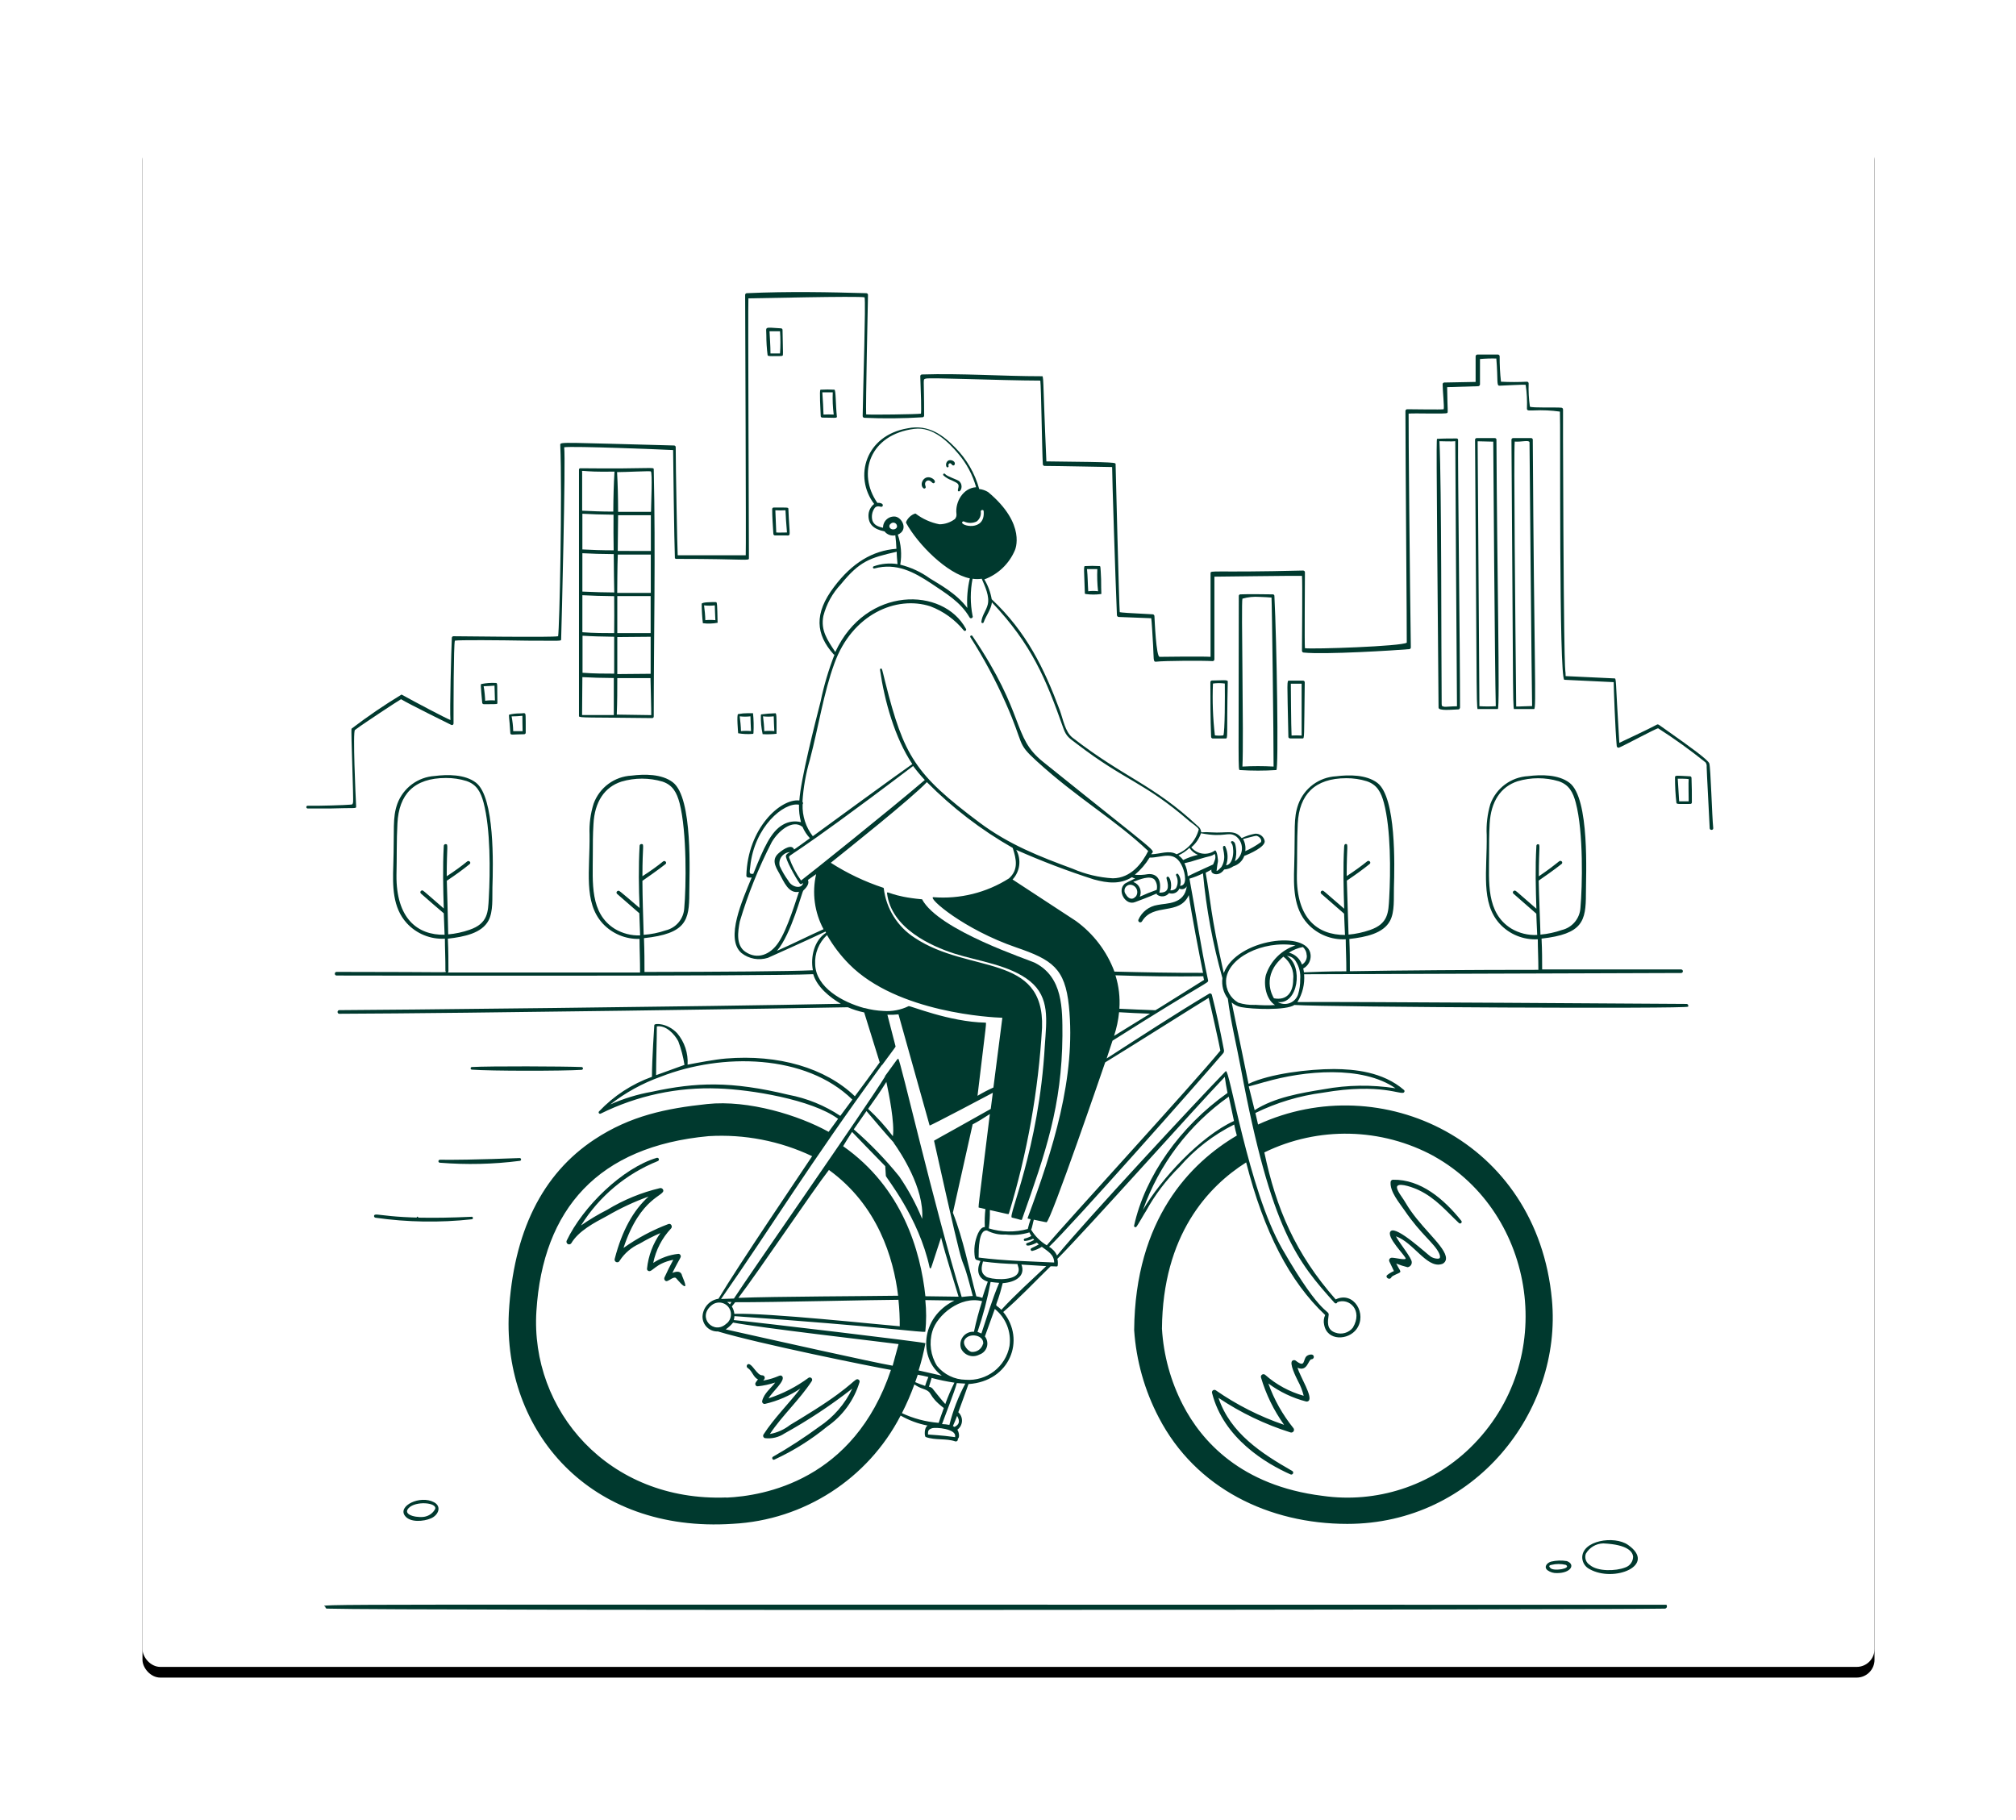 
<svg width="566px" height="511px" viewBox="0 0 566 511" version="1.1" xmlns="http://www.w3.org/2000/svg" xmlns:xlink="http://www.w3.org/1999/xlink">
    <defs>
        <rect id="path-1" x="0" y="0" width="486.277" height="431" rx="5"></rect>
        <filter x="-12.6%" y="-13.6%" width="125.3%" height="128.5%" filterUnits="objectBoundingBox" id="filter-3">
            <feMorphology radius="5" operator="dilate" in="SourceAlpha" result="shadowSpreadOuter1"></feMorphology>
            <feOffset dx="0" dy="3" in="shadowSpreadOuter1" result="shadowOffsetOuter1"></feOffset>
            <feGaussianBlur stdDeviation="15" in="shadowOffsetOuter1" result="shadowBlurOuter1"></feGaussianBlur>
            <feColorMatrix values="0 0 0 0 0.094   0 0 0 0 0.173   0 0 0 0 0.165  0 0 0 0.103 0" type="matrix" in="shadowBlurOuter1"></feColorMatrix>
        </filter>
    </defs>
    <g id="Page-1" stroke="none" stroke-width="1" fill="none" fill-rule="evenodd">
        <g id="Concept-VF" transform="translate(-764, -1452)">
            <g id="Questions" transform="translate(-22, 368)">
                <g id="2" transform="translate(171, 1035)">
                    <g id="Video" transform="translate(655, 86)">
                        <g id="Bg">
                            <mask id="mask-2" fill="white">
                                <use xlink:href="#path-1"></use>
                            </mask>
                            <g id="Mask">
                                <use fill="black" fill-opacity="1" filter="url(#filter-3)" xlink:href="#path-1"></use>
                                <use fill="#FFFFFF" fill-rule="evenodd" xlink:href="#path-1"></use>
                            </g>
                            <g id="streamline-icon-a-trendy-urban-going-to-work-on-bicycle-2@200x200" mask="url(#mask-2)" fill="#00392E" fill-rule="nonzero">
                                <g transform="translate(46, 45)">
                                    <path d="M198.095,259.849 C200.483,260.389 200.795,260.701 200.919,260.389 C207.585,241.508 212.112,228.574 212.279,208.798 C212.279,201.125 212.424,192.412 204.636,188.357 C202.871,187.442 177.516,179.228 172.864,170.474 C172.811,170.45 172.751,170.45 172.698,170.474 C164.246,169.704 162.938,167.895 163.042,168.81 C164.246,178.667 175.501,183.657 181.98,185.737 C188.459,187.816 197.555,188.918 203.183,193.493 C208.811,198.068 207.814,204.473 207.336,211.605 C205.675,240.676 196.849,259.599 198.095,259.849 Z M105.498,276.172 C105.228,274.821 104.044,274.862 102.778,275.382 C105,270.87 105.415,270.974 105,270.329 C104.876,270.119 104.638,270.004 104.397,270.038 C101.896,270.314 99.497,271.184 97.399,272.575 C98.132,268.947 99.866,265.597 102.404,262.905 C102.902,262.386 102.404,261.387 101.656,261.658 C97.184,263.346 92.948,265.604 89.051,268.374 C93.848,253.818 100.909,253.818 100.182,252.051 C100.041,251.705 99.677,251.505 99.31,251.572 C94.087,252.807 89.091,254.856 84.503,257.644 C81.946,258.94 79.483,260.413 77.131,262.053 C82.22,253.892 89.769,247.564 98.687,243.982 C98.921,243.894 99.048,243.64 98.977,243.399 C98.906,243.159 98.661,243.014 98.417,243.067 C88.843,245.875 77.65,256.75 73.082,266.357 C72.95,266.703 73.091,267.094 73.413,267.276 C73.735,267.458 74.141,267.377 74.369,267.085 C76.446,263.592 80.745,261.346 84.503,259.35 C88.195,257.2 92.073,255.391 96.091,253.943 C91.751,257.852 88.636,263.55 86.601,271.369 C86.446,271.754 86.632,272.191 87.016,272.346 C87.4,272.501 87.837,272.315 87.992,271.93 C89.348,269.85 91.273,268.205 93.537,267.189 C95.433,266.073 97.396,265.073 99.413,264.195 C97.319,267.14 96.024,270.579 95.655,274.176 C95.619,274.434 95.753,274.686 95.987,274.8 C97.108,275.403 97.835,272.72 103.027,271.702 C102.092,273.407 101.282,275.049 100.556,276.651 C100.427,276.948 100.493,277.295 100.722,277.524 C101.158,277.919 101.594,277.524 102.03,277.316 C103.504,276.36 103.712,276.734 103.961,277.025 C104.543,277.69 105.893,279.292 106.308,279.104 C106.723,278.917 105.602,276.505 105.498,276.172 L105.498,276.172 Z M123.959,302.103 C125.205,302.914 125.496,304.703 126.804,305.285 C126.264,306.013 125.849,306.387 126.14,306.886 C126.246,307.117 126.49,307.251 126.742,307.219 C128.409,307.04 130.051,306.685 131.643,306.158 C130.418,307.822 128.549,309.09 127.988,311.315 C127.93,311.549 127.998,311.796 128.168,311.966 C128.338,312.137 128.585,312.205 128.819,312.147 C132.356,311.332 135.714,309.873 138.724,307.843 C135.381,312.189 131.311,316.16 128.341,320.777 C128.238,320.964 128.228,321.188 128.313,321.384 C128.398,321.579 128.57,321.724 128.777,321.775 C130.695,322.006 132.633,321.542 134.239,320.465 C140.908,316.773 147.275,312.559 153.281,307.863 C151.216,312.187 148.023,315.872 144.04,318.531 C139.863,321.596 135.516,324.421 131.02,326.994 C130.563,327.244 130.895,328.034 131.394,327.805 C136.711,325.36 141.694,322.244 146.221,318.531 C150.575,315.522 153.781,311.124 155.316,306.054 C155.404,305.784 155.291,305.49 155.046,305.347 C154.008,304.682 153.967,306.72 142.587,313.915 C140.759,315.079 136.357,317.782 135.817,318.073 C134.165,319.374 132.217,320.245 130.148,320.61 C133.616,315.391 138.454,311.045 141.922,305.742 C142.083,305.48 142.042,305.142 141.825,304.924 C141.608,304.707 141.27,304.667 141.008,304.827 C137.598,307.346 133.804,309.298 129.774,310.608 C130.75,308.799 134.716,305.555 133.574,304.37 C132.91,303.746 132.577,304.807 128.279,305.618 L128.611,305.181 C128.74,304.967 128.742,304.699 128.616,304.483 C128.491,304.267 128.258,304.136 128.009,304.141 C127.24,304.141 126.597,303.351 125.932,302.54 C125.268,301.729 124.271,300.356 123.71,301.292 C123.557,301.585 123.668,301.947 123.959,302.103 L123.959,302.103 Z M304.606,276.651 C304.876,276.048 306.973,275.507 307.118,275.133 C307.264,274.758 306.931,274.571 305.997,272.762 C307.031,273.176 308.093,273.516 309.174,273.781 C309.862,273.696 310.374,273.103 310.358,272.409 C310.462,271.286 306.869,267.002 305.914,265.11 C310.752,266.794 314.47,273.906 318.519,272.97 C319.15,272.882 319.678,272.449 319.89,271.847 C320.762,268.936 314.241,263.945 310.005,257.852 C309.091,256.584 308.406,255.211 307.471,253.922 C305.997,251.843 306.122,251.198 306.329,250.969 C307.077,250.034 311.043,251.51 312.31,252.134 C317.107,254.4 320.139,258.143 323.586,261.367 C323.764,261.55 324.057,261.555 324.24,261.377 C324.424,261.199 324.428,260.906 324.251,260.722 C319.391,254.65 312.871,249.077 305.083,249.223 C304.721,249.233 304.43,249.525 304.419,249.888 C304.19,252.591 306.89,255.711 308.364,257.873 C312.912,264.569 316.671,267.002 318.021,269.851 C318.332,270.537 318.394,271.036 318.145,271.265 C317.896,271.494 316.65,271.41 315.716,270.828 C314.781,270.246 306.142,262.136 304.481,263.633 C302.82,265.13 309.05,271.015 308.634,271.41 C308.219,271.806 305.582,271.078 304.73,271.119 C304.47,271.125 304.231,271.265 304.1,271.49 C303.969,271.715 303.964,271.992 304.086,272.221 L305.353,274.862 C304.709,275.112 303.463,275.86 303.277,276.214 C303.152,276.942 304.294,277.358 304.606,276.651 L304.606,276.651 Z M274.515,318.032 C267.691,315.708 261.226,312.439 255.306,308.321 C255.066,308.174 254.761,308.189 254.536,308.359 C254.311,308.529 254.213,308.819 254.289,309.09 C257.487,321.816 269.49,328.949 276.343,331.964 C276.594,332.06 276.877,331.957 277.007,331.722 C277.138,331.487 277.076,331.191 276.862,331.028 C268.161,326.059 259.418,320.382 256.095,310.463 C262.34,314.649 269.152,317.92 276.322,320.174 C276.655,320.268 277.009,320.129 277.189,319.833 C277.368,319.537 277.328,319.157 277.09,318.905 C274.08,315.166 271.715,310.949 270.092,306.428 C273.265,308.778 276.861,310.494 280.683,311.482 C280.931,311.541 281.193,311.479 281.389,311.315 C282.676,310.234 279.021,304.515 278.274,301.999 C281.077,303.268 281.285,299.691 282.199,299.629 C282.566,299.629 282.863,299.331 282.863,298.963 C282.863,298.596 282.566,298.298 282.199,298.298 C281.712,298.28 281.234,298.435 280.849,298.735 C279.748,299.691 280.579,302.228 277.755,300.003 C277.49,299.827 277.147,299.827 276.883,300.003 C275.823,300.606 277.859,304.64 278.398,305.721 C279.117,307.031 279.662,308.429 280.018,309.88 C276.014,308.764 272.314,306.752 269.199,303.996 C268.962,303.792 268.621,303.762 268.353,303.923 C268.085,304.083 267.949,304.397 268.015,304.703 C269.423,309.478 271.62,313.984 274.515,318.032 L274.515,318.032 Z M181.15,52.839 C182.998,53.712 183.372,53.816 182.998,55.209 C182.998,55.459 182.832,55.708 182.998,55.895 C183.642,56.332 184.618,54.44 183.351,53.151 C182.832,52.631 179.904,51.82 179.322,51.071 C179.094,50.78 178.637,51.071 178.845,51.445 C179.514,52.057 180.297,52.531 181.15,52.839 L181.15,52.839 Z M173.259,55.084 C173.4,55.192 173.595,55.192 173.736,55.084 C174.151,54.814 173.612,54.273 173.736,53.691 C173.781,53.384 173.976,53.119 174.255,52.984 C175.294,52.506 175.667,53.899 176.207,53.65 C176.747,53.4 176.498,52.61 175.418,52.152 C173.279,51.3 172.013,54.086 173.259,55.084 L173.259,55.084 Z M180.008,49.22 C180.114,49.222 180.213,49.17 180.272,49.081 C180.331,48.993 180.341,48.881 180.298,48.784 C180.24,48.632 180.253,48.462 180.333,48.321 C180.414,48.18 180.554,48.082 180.714,48.056 C181.025,48.056 181.15,48.43 181.461,48.638 C181.555,48.689 181.665,48.7 181.766,48.669 C181.868,48.638 181.953,48.566 182.001,48.472 C182.416,47.64 181.212,47.016 180.444,47.224 C179.343,47.578 179.468,49.22 180.008,49.22 L180.008,49.22 Z M49.803,115.701 L51.256,115.701 C53.644,115.701 53.644,115.701 53.644,115.347 C53.541,110.107 53.769,109.753 53.208,109.753 C51.852,109.673 50.49,109.771 49.159,110.044 C48.91,110.044 48.93,110.294 49.387,115.347 C49.426,115.548 49.599,115.695 49.803,115.701 Z M50.218,114.827 C50.218,114.162 50.01,111.708 49.782,110.668 C50.571,110.668 52.212,110.544 52.835,110.502 C52.835,110.772 52.938,114.224 52.959,114.661 C52.045,114.585 51.126,114.613 50.218,114.744 L50.218,114.827 Z M61.162,124.143 C61.403,124.143 61.598,123.948 61.598,123.707 C61.598,118.445 61.598,118.487 61.349,118.3 C61.1,118.113 61.037,118.3 59.895,118.3 C58.93,118.299 57.969,118.411 57.029,118.633 C56.697,118.633 57.029,119.423 57.279,123.852 C57.341,124.476 57.818,124.164 61.162,124.143 L61.162,124.143 Z M60.726,123.291 L58.088,123.291 C58.056,121.894 57.903,120.502 57.632,119.132 C58.645,119.133 59.657,119.078 60.663,118.965 C60.643,119.756 60.705,122.126 60.726,123.291 L60.726,123.291 Z M115.466,92.847 C115.499,92.789 115.499,92.718 115.466,92.66 C115.362,87.69 115.341,87.004 114.988,87.046 C113.638,87.046 111.105,87.046 111.001,87.524 C111.012,89.345 111.123,91.164 111.333,92.972 C112.709,93.147 114.103,93.105 115.466,92.847 L115.466,92.847 Z M114.677,87.961 C114.677,88.876 114.822,91.225 114.843,92.12 C113.904,92.026 112.958,92.026 112.019,92.12 C112.019,91.121 111.811,88.876 111.666,87.961 C112.665,88.085 113.677,88.085 114.677,87.961 L114.677,87.961 Z M127.614,118.757 C127.564,120.559 127.731,122.361 128.113,124.122 C129.415,124.197 130.72,124.162 132.017,124.018 L132.017,122.417 C132.017,119.444 132.017,118.134 131.664,118.258 C130.351,118.292 129.04,118.396 127.739,118.57 C127.739,118.57 127.635,118.612 127.614,118.757 Z M131.227,119.111 C131.227,120.047 131.352,122.334 131.394,123.27 C130.455,123.176 129.508,123.176 128.569,123.27 C128.569,122.272 128.362,120.026 128.216,119.111 C129.216,119.235 130.228,119.235 131.227,119.111 L131.227,119.111 Z M125.413,118.238 L124.022,118.238 C123.088,118.233 122.157,118.317 121.239,118.487 C120.761,118.487 121.239,123.831 121.239,123.873 C122.61,124.106 124.006,124.162 125.392,124.039 C125.478,124.006 125.535,123.924 125.538,123.831 C125.647,121.966 125.605,120.096 125.413,118.238 L125.413,118.238 Z M124.686,119.111 C124.686,120.047 124.811,122.272 124.852,123.27 C123.913,123.176 122.967,123.176 122.028,123.27 C122.028,122.272 121.82,120.026 121.675,119.111 C122.675,119.235 123.686,119.235 124.686,119.111 Z M97.108,119.61 C97.228,119.61 97.342,119.561 97.424,119.475 C97.507,119.388 97.55,119.272 97.544,119.153 C97.544,97.089 98.084,73.571 97.544,49.803 C97.544,48.992 97.295,49.699 76.944,49.47 C76.842,49.464 76.741,49.501 76.666,49.572 C76.592,49.643 76.55,49.741 76.55,49.844 L76.55,119.09 C76.612,119.589 79.395,119.381 97.108,119.61 L97.108,119.61 Z M86.434,96.736 L86.434,107.133 C83.963,107.133 80.765,107.133 77.546,106.884 L77.546,96.486 C80.142,96.653 82.987,96.736 86.434,96.778 L86.434,96.736 Z M86.289,72.51 C82.967,72.51 80.163,72.406 77.505,72.261 L77.505,62.238 C80.018,62.383 82.738,62.466 86.248,62.508 C86.206,65.918 86.248,69.329 86.289,72.552 L86.289,72.51 Z M96.672,96.778 L96.672,107.175 L87.307,107.258 L87.307,96.861 L96.672,96.778 Z M96.672,85.361 L96.672,95.759 L87.307,95.759 L87.307,85.361 L96.672,85.361 Z M86.414,95.759 C83.943,95.759 80.745,95.759 77.505,95.509 L77.505,85.112 C80.163,85.257 83.008,85.341 86.434,85.382 C86.476,89.125 86.455,92.868 86.434,95.759 L86.414,95.759 Z M77.505,84.093 L77.505,73.321 C80.101,73.467 82.904,73.55 86.31,73.571 C86.31,77.043 86.434,83.136 86.455,84.342 C83.963,84.322 80.765,84.259 77.526,84.093 L77.505,84.093 Z M87.431,73.696 L96.714,73.696 L96.714,84.467 L87.286,84.467 C87.307,83.136 87.307,76.96 87.452,73.592 L87.431,73.696 Z M87.431,72.677 C87.431,69.641 87.535,66.126 87.535,62.654 L96.735,62.654 L96.735,72.697 L87.431,72.677 Z M96.735,61.697 L87.535,61.697 C87.535,57.538 87.431,53.899 87.244,50.551 C89.57,50.551 96.257,50.198 96.714,50.343 C97.212,50.759 96.797,59.202 96.776,61.593 L96.735,61.697 Z M86.518,50.51 C86.31,53.899 86.206,57.538 86.185,61.635 C82.821,61.635 79.955,61.51 77.443,61.385 L77.443,50.655 C77.401,49.678 76.487,50.614 86.559,50.406 L86.518,50.51 Z M77.463,108.111 C80.059,108.256 82.904,108.339 86.331,108.36 L86.331,118.757 L77.422,118.757 C77.505,110.585 77.505,110.71 77.505,108.007 L77.463,108.111 Z M87.203,108.381 L96.631,108.381 C96.631,108.901 96.88,118.03 96.838,118.778 C95.842,118.778 89.466,118.653 87.161,118.633 C87.307,115.035 87.307,111.542 87.307,108.277 L87.203,108.381 Z M133.304,10.189 C128.362,9.898 129.151,9.607 129.151,12.081 C129.151,13.953 129.275,15.887 129.504,17.675 C129.504,17.904 129.712,17.987 130.833,17.987 C133.366,17.987 133.512,17.987 133.699,17.841 C133.886,17.696 133.844,17.966 133.699,10.626 C133.7,10.4 133.529,10.21 133.304,10.189 L133.304,10.189 Z M130.044,11 L132.993,11 C133.142,13.077 133.142,15.161 132.993,17.238 L130.314,17.238 C130.335,15.45 130.085,11.915 130.044,11 Z M144.809,35.246 C148.069,35.246 148.962,35.475 148.962,35.018 C148.588,31.566 148.692,27.407 148.256,27.407 C146.976,27.334 145.694,27.334 144.414,27.407 C144.248,27.407 144.04,27.407 144.414,34.727 C144.396,34.848 144.428,34.972 144.502,35.069 C144.577,35.167 144.687,35.231 144.809,35.246 L144.809,35.246 Z M148.069,34.394 C147.114,34.342 146.158,34.342 145.203,34.394 C145.203,33.624 144.996,29.59 144.871,28.155 L147.799,28.155 C147.711,30.239 147.802,32.326 148.069,34.394 L148.069,34.394 Z M131.227,60.491 C131.108,60.491 130.994,60.54 130.912,60.626 C130.829,60.713 130.786,60.829 130.791,60.948 C130.791,63.028 130.978,65.502 131.124,67.894 C131.135,68.138 131.336,68.331 131.581,68.331 L134.612,68.331 C136.232,68.331 135.651,68.975 135.339,60.865 C135.339,60.408 135.069,60.512 131.227,60.491 L131.227,60.491 Z M131.934,67.499 C131.934,66.667 131.684,62.155 131.684,61.26 C132.632,61.323 133.582,61.323 134.529,61.26 C134.529,62.071 134.799,65.96 134.945,67.499 C134.176,67.499 132.494,67.561 131.934,67.499 Z M218.841,84.779 C220.267,84.976 221.713,84.976 223.139,84.779 C223.305,84.779 223.139,84.904 223.139,80.62 C222.973,76.96 222.973,76.96 222.724,76.94 C221.341,76.852 219.954,76.852 218.571,76.94 C218.218,76.94 218.363,78.478 218.571,84.384 C218.537,84.473 218.548,84.573 218.602,84.652 C218.656,84.731 218.745,84.779 218.841,84.779 Z M222.35,84.01 C221.413,83.883 220.463,83.883 219.526,84.01 C219.381,81.93 219.401,79.851 219.173,77.771 L222.08,77.771 C221.986,79.853 222.056,81.939 222.288,84.01 L222.35,84.01 Z M388.419,135.955 C384.764,135.788 384.265,135.601 384.265,136.246 C384.265,138.741 384.39,141.153 384.66,143.399 C384.66,143.877 385.968,143.69 388.585,143.711 C388.814,143.711 389,143.525 389,143.295 C389,141.008 389,138.699 388.896,136.391 C388.897,136.268 388.845,136.15 388.754,136.067 C388.663,135.984 388.541,135.943 388.419,135.955 L388.419,135.955 Z M385.137,136.62 C385.719,136.62 387.567,136.62 388.107,136.745 C388.003,137.514 388.107,141.902 388.107,142.983 L385.428,142.983 C385.345,141.07 385.075,137.743 385.034,136.62 L385.137,136.62 Z" id="Shape"></path>
                                    <path d="M393.898,132.362 C393.587,131.347 388.583,127.74 382.561,123.492 C379.592,121.419 379.634,121.295 379.239,121.419 C377.059,122.621 369.19,126.29 368.629,126.559 C367.446,107.616 367.882,108.507 367.155,108.465 L353.555,107.823 C353.555,103.843 353.056,116.963 352.828,41.749 L352.828,32.961 C352.828,32.829 352.776,32.702 352.682,32.609 C352.589,32.516 352.462,32.463 352.33,32.463 C350.835,32.318 344.17,32.567 343.526,32.173 C343.216,30.012 343.098,27.827 343.173,25.645 C343.174,25.397 342.984,25.189 342.737,25.168 C340.295,25.294 337.849,25.294 335.407,25.168 C335.141,22.801 335.017,20.42 335.034,18.038 C335.034,17.771 334.823,17.552 334.556,17.541 L328.784,17.541 C328.505,17.552 328.285,17.781 328.286,18.059 L328.286,25.23 L319.503,25.396 C319.368,25.395 319.24,25.451 319.149,25.55 C319.058,25.648 319.013,25.781 319.025,25.914 C319.025,27.655 319.523,32.235 319.316,32.899 C318.527,33.044 311.01,32.899 309.079,32.899 C308.804,32.899 308.581,33.121 308.581,33.396 C308.581,45.624 309.017,97.646 308.955,98.434 C307.584,99.47 282.398,100.32 280.363,99.988 C280.218,98.496 280.363,82.247 280.363,78.682 C280.363,78.407 280.14,78.185 279.865,78.185 C254.077,78.827 253.869,77.978 253.869,78.972 L253.869,102.413 C251.647,102.248 239.687,102.413 239.584,102.413 C238.587,102.517 238.172,92.05 238.109,90.952 C238.089,90.69 237.874,90.485 237.611,90.475 C230.863,90.144 228.807,89.978 228.371,89.874 C228.184,88.195 227.25,49.832 227.209,48.422 C227.209,47.842 228.06,47.759 208.895,47.552 L207.774,47.552 C206.653,22.266 207.13,23.634 206.383,23.634 C195.44,23.634 183.917,22.784 172.85,23.137 C172.586,23.137 172.372,23.35 172.372,23.613 C172.559,28.277 172.704,33.479 172.559,34.142 C171.313,34.329 158.502,34.495 157.173,34.35 C157.007,32.173 157.671,2.597 157.692,0.794 C157.692,0.531 157.478,0.318 157.215,0.318 C147.124,0.027 135.371,-0.221 123.682,0.318 C123.426,0.317 123.215,0.518 123.204,0.774 C123.204,4.152 123.495,71.635 123.37,73.895 L104.268,73.895 C104.143,71.988 103.707,49.023 103.707,43.531 C103.707,43.279 103.503,43.075 103.25,43.075 C71.98,42.267 71.254,42.018 71.295,42.868 C71.877,56.568 71.088,94.475 70.693,96.631 C68.97,97.004 43.7,96.631 41.313,96.631 C41.06,96.631 40.856,96.835 40.856,97.087 C40.69,100.361 40.233,117.585 40.461,120.155 C38.862,119.512 30.993,115.346 26.737,113.004 C21.891,115.945 17.206,119.142 12.7,122.58 C12.472,122.973 13.323,142.601 13.116,143.306 C12.908,144.01 13.012,143.824 12.098,143.927 C11.185,144.031 3.523,144.3 0.305,144.217 C0.126,144.259 0,144.418 0,144.601 C0,144.784 0.126,144.943 0.305,144.984 L7.011,144.984 C13.489,144.756 14.029,145.109 13.988,144.466 C13.822,141.316 13.012,123.367 13.656,122.953 L14.133,122.6 C15.628,121.44 25.968,114.621 26.591,114.31 C28.501,115.512 40.544,121.46 40.69,121.523 C40.827,121.597 40.993,121.592 41.125,121.511 C41.258,121.43 41.337,121.284 41.333,121.129 C41.333,116.341 41.333,99.242 41.707,97.874 C42.787,97.646 53.916,97.729 62.076,97.874 C71.669,97.874 71.544,98.061 71.544,97.46 C71.69,93.045 72.852,47.054 72.396,43.573 C74.721,43.179 100.966,44.236 102.98,44.36 C102.98,45.168 103.292,70.62 103.479,74.703 C103.579,74.865 103.769,74.947 103.956,74.91 C124.076,74.91 124.263,75.553 124.263,74.724 C124.263,69.749 123.972,4.007 124.118,1.768 C126.339,1.768 154.785,1.064 156.737,1.478 C157.09,3.157 156.343,25.52 156.197,34.805 C156.197,35.072 156.408,35.292 156.675,35.303 C162.107,35.545 167.548,35.496 172.974,35.158 C173.238,35.158 173.452,34.944 173.452,34.681 C173.452,23.593 173.037,24.712 173.846,24.318 C174.656,23.924 194.008,24.816 206.071,24.857 C206.32,26.619 206.549,44.464 206.777,48.339 C206.788,48.598 206.996,48.806 207.255,48.816 C210.515,48.816 225.776,49.127 226.233,49.127 C226.233,51.821 227.126,79.884 227.582,90.745 C227.612,91.003 227.821,91.203 228.081,91.221 L237.217,91.574 C237.341,92.299 237.57,96.237 237.736,99.159 C237.943,102.869 237.736,103.864 238.504,103.781 C241.016,103.491 251.772,103.45 254.43,103.615 C254.565,103.621 254.697,103.571 254.795,103.477 C254.893,103.383 254.949,103.254 254.949,103.118 L254.949,79.905 C255.883,79.905 277.186,79.615 279.533,79.677 C279.699,81.356 279.533,97.398 279.533,100.714 C279.532,100.981 279.743,101.2 280.01,101.211 C285.907,101.833 305.799,100.589 309.619,100.258 C309.749,100.258 309.874,100.205 309.964,100.111 C310.055,100.017 310.102,99.89 310.097,99.76 C309.827,82.869 309.411,37.065 309.474,34.122 C311.28,33.956 319.98,34.287 320.292,33.956 C320.603,33.624 320.395,34.142 320.292,26.702 L329.012,26.432 C329.279,26.412 329.491,26.201 329.511,25.935 L329.511,18.805 C331.036,18.665 332.568,18.617 334.099,18.66 C334.618,24.878 334.099,26.287 334.971,26.287 C335.843,26.287 341.886,25.893 342.342,26.059 C342.67,28.275 342.788,30.516 342.695,32.754 C342.695,33.396 343.464,33.23 344.606,33.23 C347.061,33.11 349.522,33.221 351.956,33.562 C352.164,35.862 351.624,108.776 353.202,108.859 L367.051,109.522 C367.051,111.118 367.487,122.828 367.902,127.45 C367.908,127.604 367.986,127.747 368.112,127.836 C368.238,127.925 368.398,127.951 368.546,127.906 C369.896,127.388 378.928,122.497 379.53,122.476 C384.146,125.429 388.596,128.633 392.86,132.072 C393.104,132.438 393.207,132.88 393.151,133.316 C393.151,134.559 393.878,147.306 394.002,150.518 C394.002,151.161 395.04,151.161 395,150.518 C394.646,147.223 394.293,133.689 393.898,132.362 L393.898,132.362 Z" id="Path"></path>
                                    <path d="M317.881,116.669 C317.881,117.646 321.58,117.23 323.471,117.168 C323.762,117.168 323.907,116.773 323.907,116.669 C323.907,99.555 323.263,49.443 323.367,41.52 C323.373,41.412 323.334,41.306 323.259,41.227 C323.184,41.149 323.081,41.104 322.972,41.104 C321.248,41.104 319.294,41.104 317.549,41.208 C317.258,41.229 317.216,38.048 317.881,116.669 Z M323.055,116.294 C321.725,116.294 319.793,116.482 319.585,116.44 C318.775,116.274 318.775,116.274 318.754,115.525 C318.609,100.387 318.754,54.994 318.131,41.874 C318.92,41.874 321.601,41.998 322.577,41.874 C322.577,46.303 322.972,106.605 323.055,116.294 L323.055,116.294 Z M333.674,41 L328.583,41 C328.33,41 328.126,41.205 328.126,41.458 C328.687,121.659 328.437,117.043 329.081,117.064 L334.526,117.064 C335.149,117.064 334.297,77.743 334.131,41.354 C334.082,41.142 333.891,40.995 333.674,41 L333.674,41 Z M333.237,41.998 C333.237,42.789 333.694,107.374 333.944,116.274 C332.414,116.367 330.881,116.367 329.351,116.274 C329.351,113.009 328.894,45.949 328.853,41.894 C329.58,41.915 332.468,41.978 333.237,41.998 Z M343.876,41 L338.806,41 C338.554,41 338.349,41.205 338.349,41.458 C338.91,121.618 338.64,117.064 339.305,117.064 L344.708,117.064 C345.393,117.064 344.708,104.983 344.333,41.395 C344.302,41.167 344.106,40.998 343.876,41 L343.876,41 Z M339.263,41.978 C341.217,42.123 343.232,41.458 343.419,42.165 C343.419,42.165 344.022,111.886 344.146,116.232 C343.107,116.232 340.261,116.398 339.679,116.357 C339.43,91.529 338.952,45.117 339.263,41.978 Z M262.068,134.198 C265.486,134.419 268.915,134.419 272.333,134.198 C273.018,134.198 272.457,98.162 271.792,85.27 C271.772,85.053 271.594,84.885 271.377,84.875 C268.447,84.875 265.309,84.75 262.192,84.875 C261.975,84.896 261.807,85.073 261.797,85.291 C261.756,133.761 261.59,134.135 262.068,134.198 L262.068,134.198 Z M270.982,85.769 C271.107,87.287 271.585,125.277 271.564,133.221 C268.65,133.054 265.729,133.054 262.816,133.221 C263.231,124.903 262.421,87.266 262.816,86.081 C264.367,85.634 265.985,85.465 267.595,85.582 C269.424,85.624 269.901,85.707 270.878,85.769 L270.982,85.769 Z M276.177,125.319 L279.668,125.319 C280.27,125.319 280.104,125.672 280.312,109.557 C280.312,109.305 280.107,109.1 279.855,109.1 L275.928,109.1 C275.263,109.1 275.387,108.788 275.72,124.965 C275.791,125.162 275.969,125.299 276.177,125.319 Z M276.405,109.952 L279.439,109.952 L279.439,124.508 C278.498,124.456 277.555,124.456 276.613,124.508 C276.468,121.805 276.426,110.992 276.405,109.952 Z M254.483,125.34 L258.036,125.34 C258.847,125.34 258.348,125.34 258.701,109.329 C258.701,108.788 257.101,109.037 254.275,109.058 C254.031,109.058 253.829,109.25 253.818,109.495 C253.818,114.652 253.818,119.725 254.026,124.903 C254.047,125.143 254.243,125.33 254.483,125.34 L254.483,125.34 Z M257.455,124.466 C256.668,124.57 255.872,124.57 255.086,124.466 C254.519,119.637 254.339,114.769 254.545,109.911 C255.648,109.755 256.767,109.755 257.87,109.911 C257.912,113.113 257.912,123.655 257.455,124.466 L257.455,124.466 Z M77.276,218.371 C77.494,218.371 77.671,218.194 77.671,217.976 C77.671,217.758 77.494,217.581 77.276,217.581 C72.143,217.373 51.655,217.29 46.418,217.581 C46.25,217.621 46.132,217.772 46.132,217.945 C46.132,218.118 46.25,218.268 46.418,218.309 C51.655,218.724 72.185,218.704 77.276,218.371 L77.276,218.371 Z M37.504,243.615 C37.274,243.615 37.088,243.801 37.088,244.03 C37.088,244.26 37.274,244.446 37.504,244.446 C44.968,245.053 52.476,244.879 59.904,243.926 C60.122,243.926 60.299,243.75 60.299,243.531 C60.299,243.313 60.122,243.136 59.904,243.136 C58.72,243.136 47.79,243.698 37.504,243.615 Z M31.416,259.792 C31.416,259.677 31.323,259.584 31.208,259.584 C31.093,259.584 31,259.677 31,259.792 C31,259.907 31.093,260 31.208,260 C31.323,260 31.416,259.907 31.416,259.792 Z" id="Shape"></path>
                                    <path d="M19.015,259.351 C18.998,259.478 19.032,259.607 19.11,259.708 C19.188,259.81 19.304,259.876 19.431,259.891 C28.384,261.166 37.461,261.313 46.45,260.328 C46.928,260.328 46.824,259.559 46.45,259.621 C22.549,260.743 19.202,258.083 19.015,259.351 L19.015,259.351 Z M381.542,368.555 C-22.136,368.555 5.485,368.243 5.361,369.178 C5.355,369.298 5.398,369.414 5.481,369.501 C5.563,369.587 5.678,369.636 5.797,369.636 C25.292,370.238 364.042,369.989 381.417,369.636 C381.632,369.622 381.825,369.497 381.927,369.307 C382.028,369.116 382.024,368.887 381.916,368.7 C381.916,368.472 381.749,368.555 381.542,368.555 L381.542,368.555 Z M360.301,358.559 C367.139,362.404 379.297,357.479 371.067,351.743 C367.243,349.062 358.015,350.476 358.223,355.442 C358.312,356.777 359.103,357.964 360.301,358.559 Z M372.501,354.985 C372.519,356.411 371.597,357.679 370.235,358.102 C367.658,359.12 362.504,359.266 360.342,357.375 C359.278,356.722 358.811,355.417 359.22,354.237 C360.236,352.468 362.106,351.364 364.146,351.328 C371.15,351.66 372.335,353.759 372.501,354.985 L372.501,354.985 Z M351.156,359.661 C355.043,359.661 356.394,357.229 353.9,356.294 C352.429,356.048 350.924,356.098 349.473,356.44 C348.205,356.814 347.394,357.998 348.475,358.871 C349.255,359.428 350.199,359.706 351.156,359.661 L351.156,359.661 Z M349.327,358.289 C348.787,357.79 348.828,357.479 349.577,357.354 C350.901,357.031 352.284,357.031 353.609,357.354 C355.313,358.372 350.346,359.224 349.327,358.289 Z M27.703,343.597 C29.137,345.509 32.92,345.197 35.019,344.283 C37.118,343.368 38.053,340.937 35.85,339.773 C31.922,337.674 25.562,340.833 27.703,343.597 L27.703,343.597 Z M36.183,341.644 C35.658,342.654 34.741,343.406 33.647,343.722 C31.88,344.345 26.768,343.535 28.701,341.436 C30.633,339.337 36.723,339.815 36.183,341.644 L36.183,341.644 Z" id="Shape"></path>
                                    <path d="M387.415,199.864 C387.415,199.864 286.527,199.179 278.246,199.345 C279.694,197.011 280.356,194.273 280.135,191.535 L385.983,191.182 C386.258,191.182 386.481,190.958 386.481,190.683 C386.481,190.408 386.258,190.185 385.983,190.185 L346.964,190.185 C346.964,187.651 346.964,184.867 346.798,181.523 C358.359,180.235 359.251,176.6 359.251,168.935 C359.251,163.909 360.372,142.14 354.644,137.778 C351.551,135.41 346.632,135.451 343.042,135.908 C338.242,136.161 334.058,139.26 332.415,143.781 C331.585,146.589 331.241,149.518 331.398,152.443 C331.544,162.475 329.634,171.407 335.051,177.369 C337.789,180.339 341.708,181.931 345.74,181.71 C345.74,184.078 345.906,187.152 345.906,190.289 C327.476,190.289 307.053,190.434 292.982,190.683 C292.982,188.045 292.982,185.158 292.836,181.627 C297.444,181.107 302.363,180.09 304.251,176.538 C305.621,173.983 305.268,170.099 305.351,167.232 C305.538,161.001 306.016,141.911 300.723,137.819 C297.631,135.451 292.712,135.493 289.121,135.95 C284.322,136.202 280.138,139.302 278.495,143.822 C277.084,147.811 277.665,150.656 277.354,161.208 C277.167,166.858 277.104,172.965 281.131,177.369 C283.87,180.337 287.788,181.928 291.819,181.71 C291.819,184.182 292.006,187.422 291.986,190.704 C287.046,190.704 282.957,190.87 280.093,190.995 C280.046,190.631 279.977,190.27 279.886,189.915 C281.276,189.179 282.094,187.682 281.961,186.113 C281.401,178.989 261.206,181.523 257.574,191.202 C253.714,174.107 253.984,171.137 252.49,163.036 L254.129,162.143 C254.043,162.434 254.096,162.749 254.274,162.995 C255.063,163.763 256.661,163.639 257.699,162.122 C258.63,162.055 259.525,161.739 260.293,161.208 C261.714,160.779 262.847,159.7 263.344,158.3 C264.797,157.76 269.239,155.787 269.072,154.146 C268.835,152.884 267.697,151.994 266.416,152.069 C265.091,152.305 263.806,152.725 262.597,153.315 C260.625,150.76 258.446,152.006 254.067,151.695 C253.128,151.612 252.183,151.612 251.244,151.695 C251.201,150.962 250.827,150.289 250.227,149.867 C237.588,138.11 229.784,136.469 215.09,125.086 C213.014,123.425 212.495,119.997 211.541,117.401 C207.182,105.706 202.18,95.404 192.426,86.243 C192.089,84.274 191.385,82.386 190.35,80.677 C194.209,79.254 197.311,76.3 198.922,72.513 C198.922,72.513 202.367,65.264 191.409,56.145 C190.649,55.687 189.8,55.397 188.918,55.294 C187.715,50.929 185.415,46.945 182.235,43.724 C178.956,40.338 174.784,37.036 168.786,38.261 C157.018,40.255 153.615,51.825 159.426,59.49 C158.416,60.278 157.826,61.489 157.828,62.772 C157.828,65.119 159.198,66.573 162.332,67.196 C163.053,68.106 164.225,68.532 165.362,68.297 C165.528,69.564 165.611,70.831 165.673,72.077 C158.969,72.576 153.22,76.065 148.198,82.733 C142.428,90.315 143.071,96.11 148.011,101.677 C148.08,101.756 148.176,101.808 148.281,101.822 C146.624,106.061 145.326,110.432 144.4,114.888 C142.802,121.119 138.775,136.989 138.422,142.742 C133.151,142.14 123.894,150.532 123.541,163.846 C123.541,164.469 124.392,164.449 125.036,164.366 C122.504,170.597 117.481,181.523 122.172,185.573 C124.266,187.223 127.04,187.728 129.581,186.924 C129.581,186.924 141.536,181.585 145.749,179.55 C145.791,179.666 145.847,179.778 145.915,179.882 C142.636,181.959 141.494,186.591 142.22,190.413 C135.745,190.725 116.692,190.849 94.941,190.891 C94.941,188.128 94.941,185.158 94.796,181.398 C106.668,180.131 107.519,176.372 107.519,168.79 C107.519,163.763 108.619,141.974 102.89,137.632 C99.819,135.264 94.9,135.306 91.309,135.763 C86.502,136.007 82.308,139.108 80.662,143.635 C79.777,146.44 79.391,149.379 79.521,152.318 C79.645,162.351 77.757,171.282 83.174,177.244 C85.839,180.132 89.624,181.723 93.551,181.606 C93.551,184.597 93.717,187.837 93.696,191.036 L39.734,191.036 C39.843,190.943 39.904,190.806 39.9,190.662 C39.9,188.004 39.9,185.096 39.734,181.544 C44.342,181.024 49.261,180.007 51.149,176.455 C52.519,173.9 52.166,170.015 52.249,167.149 C52.457,160.917 52.934,141.828 47.621,137.736 C44.549,135.368 39.61,135.41 36.04,135.867 C31.315,136.162 27.207,139.215 25.559,143.656 C24.148,147.644 24.749,150.49 24.417,161.042 C24.231,166.692 24.168,172.799 28.215,177.202 C30.951,180.175 34.872,181.768 38.904,181.544 C38.904,184.036 39.07,187.277 39.049,190.579 C39.049,191.223 43.2,190.87 8.416,190.87 C8.174,190.919 8,191.132 8,191.379 C8,191.626 8.174,191.839 8.416,191.888 C11.799,191.888 128.17,192.137 142.324,191.514 C143.341,195.087 147.035,198.057 150.066,199.823 C112.5,200.612 19.851,201.588 9.184,201.609 C8.942,201.658 8.768,201.871 8.768,202.118 C8.768,202.365 8.942,202.578 9.184,202.627 C45.649,202.502 138.983,201.069 152.037,200.799 C153.51,201.445 155.048,201.933 156.624,202.253 L160.983,216.274 C158.637,219.576 156.188,222.838 154.009,225.787 C145.707,217.832 132.59,213.968 117.772,215.194 C114.762,215.443 109.719,216.398 107.041,216.918 C107.241,213.707 106.192,210.544 104.115,208.09 C101.396,205.203 97.785,205.244 97.702,205.784 C97.702,205.784 97.038,215.484 97.038,220.324 C91.411,222.349 86.336,225.664 82.219,230.004 C82.063,230.129 82.026,230.351 82.131,230.521 C82.237,230.69 82.453,230.754 82.634,230.669 C92.892,225.587 104.259,223.158 115.696,223.606 C124.662,223.897 141.909,226.68 149.298,232.123 C148.405,233.348 147.513,234.553 146.641,235.778 C138.339,231.146 124.122,226.743 112.562,227.968 C101.002,229.194 90.977,231.271 80.953,237.876 C66.134,247.639 58.123,264.028 56.857,286.607 C55.217,319.779 79.521,348.506 119.743,345.826 C139.725,344.786 157.656,333.22 166.856,315.438 C169.207,316.789 171.768,317.736 174.432,318.242 C173.435,318.782 173.498,321.316 173.913,321.461 C176.632,322.438 179.579,321.773 182.215,322.687 C182.419,322.735 182.634,322.669 182.776,322.514 C182.918,322.359 182.965,322.139 182.899,321.939 C183.46,321.69 183.294,320.153 182.775,319.405 C183.547,318.847 184.026,317.97 184.079,317.018 C184.131,316.067 183.751,315.142 183.045,314.503 C184.145,311.616 184.892,309.372 185.909,306.589 C197.552,305.841 202.035,294.126 195.663,286.357 C200.313,282.369 204.505,277.862 208.967,273.52 C210.503,273.52 210.648,273.645 210.856,273.52 C211.063,273.396 211.043,271.942 210.856,271.443 C219.158,263.135 249.542,229.028 257.865,220.345 C258.052,221.758 258.301,223.232 258.633,224.852 C245.246,234.324 235.45,248.262 232.399,262.117 C232.375,262.274 232.452,262.43 232.592,262.504 C232.733,262.579 232.905,262.557 233.022,262.449 C233.333,262.2 235.512,258.295 235.72,258.066 C238.243,253.473 241.425,249.274 245.163,245.603 C249.448,240.675 254.66,236.638 260.501,233.722 C260.688,234.615 260.937,235.799 261.248,236.817 C248.214,244.502 232.69,260.206 232.42,291.446 C232.994,300.015 235.348,308.37 239.331,315.978 C249.708,335.96 270.359,345.847 292.276,345.847 C328.036,345.847 352.651,314.17 349.704,282.868 C345.553,238.105 301.678,217.873 267.205,233.722 C266.976,232.642 266.706,231.645 266.457,230.482 C272.409,227.569 278.795,225.647 285.365,224.79 C301.968,221.924 307.489,225.663 308.195,224.666 C308.279,224.583 308.326,224.471 308.326,224.354 C308.326,224.237 308.279,224.124 308.195,224.042 C302.238,218.87 294.144,218.185 288.582,218.143 C281.421,218.143 270.484,219.452 264.527,222.298 C264.32,221.342 260.646,203.333 259.795,199.449 C260.545,200.106 261.454,200.557 262.431,200.757 C265.565,201.36 275.05,201.734 277.416,200.155 C287.793,200.778 387.56,201.277 387.934,200.633 C388.03,200.462 388.021,200.251 387.911,200.089 C387.801,199.926 387.61,199.839 387.415,199.864 L387.415,199.864 Z M345.346,155.538 C344.993,161.624 345.18,167.793 345.346,173.131 C339.119,167.731 339.555,167.959 339.119,168.084 C338.942,168.122 338.802,168.258 338.758,168.435 C338.714,168.611 338.773,168.797 338.912,168.915 C339.991,169.87 344.287,173.588 345.325,174.523 C345.325,175.125 345.491,178.553 345.574,180.505 C343.021,180.632 340.487,180.003 338.289,178.698 C331.17,174.274 332.063,165.591 332.063,157.926 C332.063,155.081 332.063,152.131 332.229,149.265 C332.561,143.033 335.342,138.879 340.074,137.342 C343.839,136.22 347.849,136.22 351.613,137.342 C354.519,138.318 355.64,140.457 356.408,143.386 C358.608,151.695 358.255,166.92 357.715,172.882 C357.539,175.887 355.413,178.421 352.485,179.113 C350.546,179.788 348.532,180.221 346.487,180.401 C346.487,179.051 346.051,168.935 345.989,165.238 C346.632,164.802 350.534,162.101 352.423,160.564 C352.561,160.453 352.627,160.273 352.592,160.099 C352.557,159.924 352.428,159.783 352.257,159.733 C351.676,159.505 351.925,160.024 346.03,164.033 C346.03,155.288 346.57,155.06 345.74,155.018 C345.492,155.061 345.32,155.288 345.346,155.538 L345.346,155.538 Z M291.384,155.538 C291.031,161.624 291.218,167.793 291.384,173.131 C285.157,167.751 285.572,167.98 285.157,168.084 C284.981,168.13 284.843,168.27 284.8,168.448 C284.757,168.625 284.814,168.813 284.95,168.935 C286.921,170.68 290.803,174.024 291.363,174.523 C291.363,175.271 291.57,179.259 291.612,180.505 C283.912,180.505 277.976,175.935 278.101,163.763 C278.225,158.861 278.101,154.063 278.35,149.223 C278.765,141.081 283.123,136.49 291.986,136.49 C293.934,136.475 295.874,136.762 297.735,137.342 C300.64,138.318 301.74,140.457 302.529,143.386 C304.501,150.76 304.438,162.808 304.023,170.182 C303.795,174.128 303.795,177.348 298.606,179.113 C296.667,179.786 294.653,180.219 292.608,180.401 C292.442,175.541 292.152,166.38 292.131,165.238 C294.601,163.576 296.697,162.06 298.544,160.564 C299.042,160.149 298.378,159.401 297.859,159.817 C296.178,161.167 294.331,162.517 292.089,163.971 C292.089,155.226 292.629,154.998 291.819,154.956 C291.688,154.976 291.57,155.05 291.495,155.16 C291.42,155.271 291.395,155.408 291.425,155.538 L291.384,155.538 Z M39.444,165.279 C41.934,163.618 44.03,162.101 45.857,160.606 C46.376,160.19 45.691,159.443 45.172,159.858 C43.512,161.208 41.664,162.558 39.423,164.012 C39.423,155.288 39.942,155.039 39.132,154.998 C38.997,154.986 38.862,155.031 38.76,155.121 C38.659,155.211 38.598,155.339 38.593,155.475 C38.261,161.541 38.427,167.71 38.593,173.069 C32.366,167.647 32.781,167.917 32.366,168.021 C32.198,168.072 32.069,168.207 32.027,168.378 C31.984,168.548 32.034,168.728 32.159,168.852 C33.155,169.745 37.742,173.734 38.593,174.419 C38.593,174.419 38.759,178.449 38.821,180.443 C31.225,180.588 25.206,175.894 25.31,163.701 C25.434,158.903 25.31,153.98 25.58,149.161 C25.995,141.06 30.187,136.428 39.195,136.428 C41.15,136.413 43.096,136.7 44.964,137.279 C47.849,138.256 48.97,140.395 49.759,143.324 C51.73,150.719 51.647,162.745 51.232,170.119 C51.025,174.066 51.004,177.285 45.815,179.051 C43.883,179.724 41.876,180.157 39.838,180.339 C39.755,175.582 39.485,166.422 39.444,165.279 L39.444,165.279 Z M94.713,180.464 C94.568,175.146 94.381,170.202 94.36,165.3 C95.087,164.802 99.03,162.06 100.836,160.606 C101.355,160.19 100.67,159.443 100.172,159.858 C98.491,161.208 96.643,162.558 94.36,164.012 C94.36,155.268 94.941,155.018 94.132,154.977 C93.993,154.959 93.853,155.001 93.747,155.092 C93.64,155.183 93.576,155.314 93.572,155.455 C93.24,161.354 93.323,167.315 93.572,172.923 C87.511,167.751 87.823,167.959 87.449,168.146 C87.275,168.19 87.141,168.329 87.101,168.504 C87.062,168.679 87.124,168.862 87.262,168.977 C88.279,169.87 92.451,173.484 93.489,174.398 C93.489,174.959 93.655,178.553 93.717,180.63 C91.241,180.711 88.793,180.084 86.66,178.823 C79.542,174.419 80.434,165.716 80.434,158.051 C80.434,155.205 80.434,152.256 80.621,149.368 C80.932,143.137 83.713,138.983 88.466,137.446 C92.232,136.334 96.239,136.334 100.006,137.446 C102.911,138.422 104.011,140.561 104.8,143.49 C106.875,151.674 106.647,167.004 106.107,172.986 C105.931,175.991 103.805,178.525 100.877,179.217 C98.885,179.899 96.813,180.317 94.713,180.464 L94.713,180.464 Z M280.882,186.155 C280.995,187.23 280.467,188.271 279.533,188.814 C278.953,187.156 277.581,185.9 275.88,185.47 C277.063,184.69 278.39,184.154 279.782,183.891 C280.441,184.46 280.826,185.284 280.84,186.155 L280.882,186.155 Z M254.586,160.71 C254.586,160.71 248.837,163.306 247.467,164.033 C247.409,162.757 247.092,161.506 246.533,160.357 C247.735,160.104 248.92,159.778 250.082,159.38 C253.922,158.176 253.984,158.529 255.022,157.739 C255.561,158.82 254.918,159.837 254.586,160.71 Z M228.269,201.214 C228.49,198.044 228.117,194.859 227.169,191.826 C235.305,192.116 243.773,192.2 251.846,192.096 C251.846,192.553 252.012,192.906 252.054,193.113 C237.256,202.378 238.501,201.63 238.252,201.63 C235.035,201.526 231.756,201.381 228.269,201.214 L228.269,201.214 Z M236.882,202.606 L226.775,208.838 C227.489,206.681 227.962,204.452 228.186,202.191 C231.029,202.378 233.956,202.502 236.882,202.606 L236.882,202.606 Z M226.878,190.787 C224.747,185.079 220.978,180.129 216.044,176.558 L198.279,164.926 C200.386,162.674 200.805,159.32 199.316,156.618 C206.441,159.775 213.729,162.549 221.15,164.926 C224.948,165.944 228.456,166.36 231.797,164.282 C232.077,164.452 232.387,164.565 232.71,164.615 C231.32,165.259 229.929,166.006 229.805,166.09 C227.501,168.063 229.971,172.321 232.648,171.282 C240.68,168.312 238.231,168.748 238.875,169.205 C239.932,169.967 241.401,169.766 242.216,168.748 C243.367,169.166 244.643,168.609 245.122,167.481 C245.485,167.67 245.908,167.706 246.298,167.581 C246.687,167.456 247.011,167.181 247.197,166.817 C246.554,172.009 241.448,171.532 239.02,172.072 C236.621,172.433 234.575,174.001 233.603,176.226 C233.513,176.499 233.644,176.796 233.906,176.913 C234.167,177.031 234.476,176.932 234.62,176.683 C237.795,171.366 245.122,175.188 247.758,169.309 C248.484,174.44 250.746,186.217 251.763,191.14 C243.482,191.161 235.18,190.995 226.878,190.787 L226.878,190.787 Z M203.363,260.289 C203.038,261.192 202.767,262.115 202.554,263.051 C198.966,264.035 195.173,263.978 191.616,262.885 C191.857,261.179 191.954,259.456 191.907,257.734 C197.262,258.939 197.137,259.001 197.241,258.731 C202.406,241.763 205.534,224.24 206.56,206.532 C207.245,185.532 185.992,191.452 170.799,181.294 C165.988,178.202 162.807,173.121 162.124,167.44 C162.129,167.357 162.078,167.28 162,167.253 C156.805,165.542 151.848,163.184 147.243,160.232 C152.1,156.327 169.845,142.223 174.224,137.591 C181.378,144.816 189.485,151.029 198.32,156.057 C199.337,159.173 200.001,162.164 197.282,164.615 C190.952,168.64 183.484,170.492 176.009,169.891 C174.452,170.14 184.56,178.926 199.296,183.995 C209.424,187.464 212.994,189.873 214.094,200.404 C216.169,220.449 209.507,241.096 202.554,259.853 C202.326,260.185 202.845,260.185 203.322,260.289 L203.363,260.289 Z M188.835,257.048 L190.662,257.464 C190.469,259.139 190.413,260.827 190.496,262.511 C189.562,262.511 189.022,263.425 188.586,264.277 C187.63,266.434 187.327,268.825 187.714,271.152 C187.77,271.383 187.911,271.583 188.109,271.713 L189.25,272.046 C187.86,275.12 188.96,277.135 191.326,277.841 C190.765,279.378 190.247,280.894 189.79,282.39 C189.248,282.181 188.684,282.035 188.109,281.954 C186.033,274.227 184.477,266.001 181.53,258.482 L187.071,233.68 C188.731,232.829 190.33,231.79 191.907,230.772 C188.482,258.606 188.586,256.986 188.877,257.048 L188.835,257.048 Z M189.479,292.36 C189.141,292.202 188.794,292.063 188.441,291.945 C190.005,287.367 191.233,282.681 192.114,277.924 C192.758,278.028 193.92,278.132 194.522,278.173 C192.53,282.826 191.077,287.832 189.52,292.443 L189.479,292.36 Z M189.977,295.331 C189.599,296.711 188.313,297.644 186.884,297.574 C185.909,297.574 184.082,295.497 184.809,294.209 C185.992,292.028 190.454,292.776 190.018,295.414 L189.977,295.331 Z M190.745,276.325 C189.167,275.307 189.562,273.645 189.977,272.17 C193.183,272.604 196.413,272.847 199.648,272.897 C199.648,273.209 200.479,274.517 199.648,275.66 C198.154,277.716 192.197,277.28 190.786,276.408 L190.745,276.325 Z M204.194,260.434 C207.618,261.161 207.743,261.161 207.805,261.161 C208.926,261.161 223.91,217.354 224.284,216.274 C228.435,213.802 252.178,198.805 253.34,198.161 C253.776,199.843 256.433,211.746 256.62,212.971 C248.899,222.422 213.035,261.452 207.888,267.642 C206.08,266.561 204.569,265.048 203.488,263.238 C203.779,262.74 204.048,260.995 204.235,260.517 L204.194,260.434 Z M245.973,161.395 C246.741,163.223 247.425,166.63 245.308,166.713 C245.674,165.58 245.464,164.34 244.748,163.389 C244.635,163.288 244.47,163.271 244.338,163.346 C244.206,163.421 244.137,163.573 244.167,163.722 C244.791,164.86 244.791,166.239 244.167,167.377 C243.76,167.807 243.179,168.029 242.59,167.98 C243.191,166.193 242.403,163.825 241.718,164.158 C241.386,164.324 241.51,164.615 241.573,164.885 C242.237,167.211 242.029,168.707 239.497,168.603 C240.348,164.698 238.522,163.182 236.259,163.431 C235.055,163.653 233.826,163.709 232.607,163.597 C234.245,162.23 235.648,160.602 236.758,158.778 C240.327,158.861 243.835,156.368 246.014,161.478 L245.973,161.395 Z M244.893,158.134 C246.018,157.616 247.049,156.914 247.944,156.057 C248.523,156.936 249.356,157.617 250.331,158.009 C248.896,158.33 247.502,158.818 246.18,159.463 C245.833,158.985 245.413,158.564 244.935,158.217 L244.893,158.134 Z M232.212,165.57 C233.914,164.926 236.841,163.68 238.127,164.947 C238.76,165.766 238.989,166.827 238.75,167.834 C237.134,168.396 235.547,169.041 233.997,169.766 C234.336,168.992 234.34,168.112 234.011,167.334 C233.681,166.556 233.045,165.948 232.254,165.653 L232.212,165.57 Z M232.814,169.725 C231.922,170.826 230.739,170.306 230.075,169.081 C229.663,168.579 229.586,167.881 229.878,167.302 C230.17,166.722 230.776,166.369 231.424,166.401 C232.176,166.476 232.829,166.954 233.127,167.65 C233.425,168.346 233.321,169.148 232.856,169.745 L232.814,169.725 Z M266.582,152.65 C267.391,152.65 268.429,153.73 268.014,154.437 C266.638,155.431 265.164,156.28 263.614,156.971 C263.784,155.798 263.565,154.601 262.991,153.564 C264.361,153.211 266.312,152.671 266.623,152.671 L266.582,152.65 Z M260.812,152.65 C262.001,153.459 262.704,154.812 262.683,156.251 C262.662,157.69 261.92,159.022 260.708,159.796 C261.101,158.569 261.194,157.265 260.978,155.995 C260.854,155.309 260.833,154.312 259.961,154.146 C259.818,154.132 259.682,154.213 259.625,154.346 C259.568,154.479 259.603,154.633 259.712,154.728 C260.501,155.33 260.688,160.627 258.218,160.959 C258.853,159.243 258.778,157.344 258.01,155.683 C257.978,155.605 257.916,155.543 257.838,155.512 C257.76,155.481 257.672,155.482 257.595,155.517 C256.723,155.828 258.737,158.363 256.931,161.395 C255.831,162.641 255.561,162.517 255.561,162.517 C255.561,162.517 255.769,160.564 255.914,160.066 C256.059,159.567 255.707,156.763 255.125,156.763 C253.027,158.294 250.098,157.91 248.463,155.891 C249.711,154.847 250.651,153.483 251.182,151.944 C257.865,153.253 258.695,151.404 260.854,152.692 L260.812,152.65 Z M189.354,61.608 C189.354,61.131 190.101,61.027 190.164,61.463 C190.724,67.445 183.418,65.617 184.165,64.558 C184.264,64.395 184.47,64.332 184.643,64.413 C185.766,64.944 187.068,64.944 188.192,64.413 C189.063,63.761 189.509,62.686 189.354,61.608 L189.354,61.608 Z M161.917,66.178 C160.464,65.867 159.405,65.389 158.949,64.205 C158.59,62.956 158.835,61.611 159.613,60.57 C160.567,59.593 161.501,60.757 161.813,60.05 C162.124,59.344 160.941,59.116 160.318,59.178 C154.528,50.869 158.243,39.964 170.696,38.406 C175.947,37.742 180.243,42.083 183.024,45.365 C185.364,48.105 187.078,51.324 188.047,54.795 C184.373,55.003 182.132,58.95 182.526,62.252 C182.604,62.784 182.445,63.324 182.09,63.727 C180.839,64.67 179.319,65.187 177.752,65.202 C175.325,64.731 173.038,63.708 171.069,62.211 C171.004,62.177 170.927,62.177 170.862,62.211 C169.264,62.709 168.226,64.475 168.392,64.807 C171.713,70.872 179.89,79.077 186.282,80.386 C185.641,83.106 185.403,85.905 185.577,88.695 C182.484,84.54 177.586,81.985 175.054,80.386 C172.558,78.585 169.74,77.281 166.752,76.543 C167.228,73.719 166.992,70.82 166.067,68.11 C169.118,66.76 167.25,63.332 165.383,63.042 C164.493,62.933 163.599,63.216 162.934,63.818 C162.269,64.42 161.898,65.281 161.917,66.178 L161.917,66.178 Z M165.196,66.573 C164.054,66.947 163.12,65.783 164.096,65.015 C164.429,64.699 164.931,64.639 165.329,64.87 C165.727,65.1 165.926,65.565 165.818,66.012 C165.689,66.271 165.467,66.472 165.196,66.573 Z M139.294,143.095 C139.547,139.105 140.243,135.154 141.369,131.318 C143.881,121.763 145.209,112.623 148.239,104.315 C153.241,90.439 165.632,85.122 175.22,88.238 C178.877,89.629 182.104,91.957 184.581,94.988 C184.707,95.155 184.944,95.187 185.11,95.061 C185.276,94.935 185.309,94.698 185.182,94.531 C178.79,82.733 157.143,82.463 148.509,101.054 C146.268,97.647 144.358,94.968 145.168,90.917 C146.033,87.586 147.725,84.529 150.086,82.027 C155.4,75.525 158.118,74.653 165.756,72.908 C165.756,74.051 165.881,75.214 165.984,76.377 C163.74,76.026 161.443,76.24 159.301,77 C159.135,77.052 159.042,77.228 159.094,77.395 C159.145,77.561 159.322,77.654 159.488,77.602 C165.715,75.92 170.613,78.641 175.366,81.757 C179.516,84.582 183.667,86.95 186.199,91.333 C186.325,91.568 186.618,91.656 186.853,91.53 C187.088,91.404 187.176,91.111 187.05,90.876 C186.384,87.446 186.384,83.92 187.05,80.49 C187.904,80.615 188.771,80.615 189.624,80.49 C190.579,82.712 191.886,85.454 191.305,87.76 C190.869,89.484 189.686,90.751 189.52,92.6 C189.52,92.994 190.039,93.057 190.164,92.724 C190.807,90.876 192.239,89.172 192.488,87.116 C203.654,98.956 207.618,108.49 212.578,122.573 C213.388,124.879 214.446,125.398 216.356,126.873 C230.261,137.508 235.035,137.404 247.986,148.6 C248.525,149.057 250.373,150.262 250.559,150.885 C249.702,154.06 247.392,156.641 244.333,157.843 C242.258,156.576 239.456,157.843 237.214,157.843 C238.003,156.265 241.199,159.526 206.829,131.879 C198.03,124.816 202.16,118.959 187.009,96.567 C186.76,96.193 186.199,96.567 186.448,96.92 C190.211,102.809 193.52,108.975 196.348,115.365 C201.724,127.475 199.275,126.416 204.982,131.629 C216.501,142.161 226.878,147.956 236.363,156.929 C234.62,160.419 231.507,164.532 226.443,164.594 C222.558,164.369 218.744,163.462 215.173,161.914 C205.896,158.487 197.303,155.164 188.897,148.87 C170.966,135.41 167.79,130.383 162.539,109.508 C161.626,105.852 161.667,105.644 161.294,105.706 C161.138,105.747 161.039,105.9 161.066,106.06 C162.352,114.908 165.217,125.149 170.135,132.523 C166.856,134.766 144.669,150.968 142.2,152.775 C140.231,150.232 139.218,147.078 139.336,143.864 C139.508,143.631 139.491,143.308 139.294,143.095 L139.294,143.095 Z M124.641,161.25 C125.741,150.179 134.064,143.137 138.319,143.926 C138.271,145.579 138.459,147.229 138.879,148.828 C137.154,148.392 135.328,148.654 133.794,149.555 C130.432,151.466 128.439,156.015 125.492,163.327 C124.143,163.555 124.496,162.683 124.641,161.25 L124.641,161.25 Z M123.251,185.22 C120.553,183.372 121.175,179.508 121.694,176.745 C123.986,169.054 126.987,161.592 130.66,154.457 C132.424,151.404 136.471,147.873 139.315,150.158 C139.817,151.33 140.519,152.405 141.39,153.336 C139.19,154.935 137.571,156.098 136.949,156.514 C136.347,154.914 134.085,156.285 132.798,157.386 C130.536,159.193 131.594,161.146 132.798,163.223 C134.105,165.612 135.413,168.998 138.319,168.374 C137.634,170.223 135.102,178.926 132.507,182.686 C130.224,186.072 126.592,187.505 123.251,185.22 L123.251,185.22 Z M138.547,166.069 C138.817,166.422 139.211,166.069 139.481,165.903 C139.107,167.731 136.243,167.107 135.33,165.279 C134.378,163.983 133.564,162.591 132.902,161.125 C132.676,160.209 132.875,159.24 133.442,158.487 C134.01,157.734 134.886,157.276 135.828,157.241 C135.309,157.49 134.77,157.802 134.666,158.217 C134.313,158.944 137.509,164.719 138.547,166.069 L138.547,166.069 Z M132.092,185.013 C136.243,180.173 139.128,168.395 139.543,168.021 C140.768,166.858 141.203,165.944 140.83,165.051 C141.591,164.539 142.359,163.999 143.134,163.431 C141.932,168.664 142.67,174.155 145.209,178.885 C140.871,180.817 136.513,183.039 132.092,184.971 L132.092,185.013 Z M138.92,165.238 C137.506,163.259 136.374,161.091 135.558,158.799 C135.558,157.636 134.105,160.544 170.364,133.063 C171.38,134.434 172.474,135.745 173.643,136.989 C163.93,145.297 140.726,163.867 138.92,165.196 L138.92,165.238 Z M156.707,201.048 C150.481,199.345 143.134,195.253 142.864,188.835 C142.661,185.705 143.881,182.652 146.185,180.526 C147.897,183.513 149.99,186.264 152.411,188.71 C165.943,202.398 192.633,203.665 195.414,203.749 L192.903,223.336 C191.37,224.02 189.88,224.797 188.441,225.663 C190.994,204.289 191.014,205.119 190.662,205.119 C180.471,204.912 169.409,200.259 169.098,200.487 C166.905,201.551 164.471,202.017 162.041,201.838 C160.238,201.761 158.448,201.482 156.707,201.007 L156.707,201.048 Z M98.408,206.179 C101.023,205.743 103.43,208.443 104.426,210.333 C105.235,212.483 105.82,214.71 106.17,216.98 L98.2,219.867 C98.2,215.277 98.408,210.686 98.408,206.179 L98.408,206.179 Z M135.371,225.372 C119.204,221.467 109.428,221.841 97.038,224.52 C93.005,225.228 89.074,226.428 85.332,228.093 C89.604,224.756 94.383,222.126 99.487,220.304 C116.734,213.553 140.207,213.927 153.303,226.722 L149.92,231.292 C145.515,228.365 140.568,226.352 135.371,225.372 L135.371,225.372 Z M161.626,217.063 C165.403,211.891 165.486,211.953 165.424,211.746 L163.141,202.897 C164.18,202.945 165.221,202.91 166.254,202.793 L174.992,233.992 C174.992,234.22 192.53,224.936 192.737,224.811 L192.156,229.339 C175.054,238.977 176.196,238.146 176.258,238.375 C187.113,287.147 182.256,263.135 187.113,281.871 C186.158,281.871 184.456,282.099 183.999,282.141 C176.154,256.467 166.773,215.381 166.192,215.256 C165.964,215.256 166.192,215.007 162.477,220.117 C162.455,220.162 162.455,220.216 162.477,220.262 C156.935,229.235 124.434,275.784 120.055,282.577 L116.443,282.701 C131.096,261.722 140.726,245.562 161.626,216.959 L161.626,217.063 Z M166.254,283.034 C166.505,285.47 166.623,287.917 166.607,290.366 C160.547,289.888 129.705,286.565 120.179,286.877 C120.097,286.141 119.856,285.432 119.473,284.799 L120.407,283.615 C130.888,283.657 160.152,282.93 166.254,282.93 L166.254,283.034 Z M121.3,282.39 C126.904,275.078 142.22,252.25 146.724,246.476 C160.422,256.405 164.864,271.152 166.15,281.787 C159.115,281.912 131.034,281.995 121.3,282.39 L121.3,282.39 Z M150.709,239.808 C151.435,238.603 152.286,237.212 153.22,235.799 C153.615,236.215 160.028,242.882 162.539,245.416 L162.705,248.137 C162.705,248.615 171.962,259.749 175.013,273.957 C175.039,274.039 175.113,274.097 175.199,274.102 C175.428,274.102 175.199,274.684 178.209,265.44 C179.662,271.09 181.53,276.698 183.128,282.058 L173.809,281.933 C172.439,269.138 167.333,251.461 150.709,239.808 L150.709,239.808 Z M164.905,238.853 C166.773,241.47 173.56,251.627 172.896,260.206 C171.182,256.013 169.025,252.016 166.462,248.283 C162.601,243.514 158.33,239.094 153.698,235.072 C154.196,234.345 156.188,231.458 157.268,229.942 C158.741,231.686 163.266,237.025 164.905,238.769 L164.905,238.853 Z M157.724,229.318 C159.384,226.992 161.19,224.458 162.85,221.758 C163.577,225.123 165.217,233.369 164.677,237.004 C162.591,234.241 160.264,231.67 157.724,229.318 L157.724,229.318 Z M118.955,284.197 L118.145,283.553 L119.349,283.553 L118.955,284.197 Z M117.958,289.598 C114.472,292.942 109.532,287.915 113.807,284.446 C114.727,283.697 115.976,283.495 117.084,283.917 C118.193,284.339 118.992,285.321 119.18,286.493 C119.369,287.665 118.919,288.848 118,289.598 L117.958,289.598 Z M117.958,338.432 C84.751,339.678 62.834,313.9 64.598,286.108 C66.404,257.381 81.991,239.829 112.956,236.983 C122.961,236.384 132.955,238.32 142.013,242.612 C138.796,247.473 121.258,273.333 115.717,282.639 C113.209,283.017 111.325,285.129 111.234,287.666 C111.233,288.801 111.696,289.887 112.515,290.672 C113.334,291.456 114.439,291.871 115.572,291.82 C126.924,295.247 158.72,301.687 164.137,302.621 C153.739,333.696 128.377,338.016 117.938,338.473 L117.958,338.432 Z M164.615,301.437 C159.426,300.565 130.598,294.126 117.751,291.239 C118.526,290.699 119.225,290.056 119.826,289.328 C127.858,290.865 158.056,294.313 166.275,295.372 C165.694,297.429 165.133,299.485 164.615,301.437 L164.615,301.437 Z M120.013,288.621 C120.117,288.263 120.18,287.893 120.2,287.52 C161.896,290.449 173.415,292.256 173.788,291.882 C174.094,288.934 174.094,285.962 173.788,283.013 L181.965,283.138 C172.252,287.915 171.941,299.464 178.416,304.242 C177.42,304.034 173.103,303.016 171.899,302.767 C172.692,300.26 173.33,297.708 173.809,295.123 C173.767,294.853 125.679,289.141 120.013,288.621 L120.013,288.621 Z M181.945,306.215 C180.975,308.156 180.122,310.154 179.392,312.197 C178.354,311.117 175.801,307.814 175.76,307.794 C175.493,307.551 175.161,307.392 174.805,307.337 C175.013,306.755 175.366,305.509 175.552,304.865 C177.655,305.435 179.789,305.879 181.945,306.194 L181.945,306.215 Z M174.639,304.636 C174.281,305.439 173.976,306.265 173.726,307.108 C172.781,306.804 171.853,306.45 170.945,306.049 C171.194,305.363 171.443,304.636 171.671,303.972 C172.667,304.117 173.664,304.366 174.639,304.615 L174.639,304.636 Z M167.209,314.773 C168.544,312.155 169.716,309.456 170.716,306.693 C171.463,307.216 172.281,307.628 173.145,307.918 C176.258,308.978 174.141,309.621 178.977,313.319 C177.233,318.055 177.69,317.473 177.42,317.473 C173.882,317.178 170.425,316.257 167.209,314.752 L167.209,314.773 Z M182.152,321.316 C182.152,321.752 182.962,321.316 174.535,320.755 C174.535,319.82 174.535,319.384 175.635,319.01 C176.735,318.636 182.484,319.156 182.152,321.295 L182.152,321.316 Z M182.007,318.636 L181.53,318.387 C181.945,317.459 182.339,316.504 182.713,315.521 C183.605,317.099 183.294,317.951 182.007,318.616 L182.007,318.636 Z M180.554,318.055 C179.869,317.924 179.175,317.847 178.479,317.826 C179.267,315.624 182.069,308.521 182.63,306.319 L185.016,306.464 C183.054,310.12 181.555,314.007 180.554,318.034 L180.554,318.055 Z M197.428,295.871 C196.361,301.735 191.037,305.842 185.099,305.384 C181.976,305.34 179.033,303.909 177.067,301.479 C175.269,298.58 174.794,295.051 175.76,291.779 C177.088,287.167 183.709,281.746 189.728,283.325 C188.819,286.143 188.057,289.006 187.445,291.903 C186.257,291.821 185.106,292.338 184.377,293.28 C183.647,294.223 183.436,295.467 183.813,296.598 C184.241,297.528 185.034,298.241 186.004,298.567 C186.974,298.894 188.036,298.805 188.939,298.322 C189.953,297.997 190.745,297.197 191.059,296.178 C191.373,295.16 191.171,294.053 190.516,293.212 C190.994,291.862 192.862,286.731 193.297,285.506 C196.398,287.985 197.967,291.914 197.428,295.85 L197.428,295.871 Z M195.145,285.755 C192.841,283.366 193.505,286.461 195.518,278.256 C199.026,278.028 202.014,276.304 200.769,273.043 C203.073,273.188 205.397,273.354 207.743,273.479 C203.509,277.488 199.088,281.434 195.145,285.734 L195.145,285.755 Z M188.752,271.09 C188.752,268.784 188.752,263.114 191.118,263.488 C192.725,264.337 194.535,264.725 196.348,264.609 C198.587,264.867 200.854,264.662 203.011,264.007 C203.166,264.359 203.346,264.699 203.55,265.025 C202.97,265.344 202.348,265.582 201.703,265.731 C201.546,265.77 201.435,265.911 201.435,266.074 C201.435,266.236 201.546,266.377 201.703,266.416 C202.52,266.358 203.316,266.139 204.048,265.773 C204.38,266.188 204.401,266.084 204.194,266.188 C202.346,267.206 202.118,266.894 202.118,267.268 C201.952,268.244 204.194,267.372 205.107,266.894 L205.646,267.393 C203.799,268.452 203.218,268.369 203.384,268.93 C203.434,269.115 203.609,269.237 203.799,269.221 C204.753,268.974 205.663,268.582 206.497,268.057 C208.262,269.366 209.943,270.259 209.963,272.461 C203.28,272.129 195.913,272.004 188.752,271.069 L188.752,271.09 Z M234.869,257.776 C239.418,244.906 247.844,233.766 258.986,225.891 C259.173,226.805 260.335,232.123 260.439,232.725 C251.037,237.025 239.954,248.968 234.869,257.755 L234.869,257.776 Z M316.683,242.675 C345.138,258.586 351.966,300.067 326.646,324.598 C315.668,335.206 300.408,340.144 285.303,337.975 C262.327,335.129 251.307,322.521 246.097,312.446 C242.669,305.803 240.668,298.515 240.224,291.052 C240.431,264.734 253.133,251.149 263.863,244.357 C268.844,263.841 276.108,277.862 286.05,287.209 C285.644,288.063 285.541,289.03 285.759,289.951 C286.61,294.562 292.546,294.354 294.87,291.135 C297.901,286.98 294.102,280.375 288.997,282.826 C277.706,269.989 272.289,257.319 268.969,241.553 C284.115,234.171 301.894,234.581 316.683,242.654 L316.683,242.675 Z M269.155,221.778 C280.114,218.579 296.427,217.063 305.787,223.544 C299.116,222.5 292.317,222.592 285.676,223.814 C279.201,224.873 271.874,226.078 266.25,229.692 C265.98,228.55 264.859,224.105 264.589,223.025 C266.146,222.651 267.682,222.152 269.155,221.758 L269.155,221.778 Z M262.348,217.811 C270.94,263.882 278.391,272.253 288.706,283.823 C288.825,283.941 288.998,283.984 289.158,283.937 C289.318,283.889 289.439,283.758 289.474,283.595 C292.733,282.307 296.738,285.817 293.833,290.74 C292.667,292.22 290.686,292.789 288.914,292.153 C286.278,291.301 286.838,288.746 286.984,287.52 C287.399,285.298 285.635,288.912 273.971,268.598 C264.444,251.98 259.193,217.686 258.135,218.746 C249.833,227.262 218.701,260.787 210.752,270.509 C210.297,269.472 209.518,268.611 208.531,268.057 C214.758,262.179 250.041,222.36 257.491,213.615 C257.656,213.317 257.693,212.965 257.595,212.639 C256.537,207.155 255.52,202.253 254.233,197.289 C254.189,197.137 254.079,197.014 253.934,196.953 C253.789,196.893 253.624,196.901 253.486,196.977 C243.669,202.835 234.267,209.004 224.699,215.173 C225.28,213.428 225.82,211.766 226.339,210.188 C253.32,193.113 253.32,194.11 253.174,193.217 C251.099,183.766 249.729,174.17 247.944,164.698 C249.253,164.315 250.524,163.815 251.742,163.202 C252.656,173.153 254.483,182.999 257.201,192.615 C256.932,194.658 257.476,196.724 258.716,198.369 C259.546,204.953 261.165,211.434 262.348,217.79 L262.348,217.811 Z M266.291,200.134 C264.724,200.193 263.159,199.982 261.663,199.511 C259.438,198.244 258.109,195.839 258.218,193.28 C258.508,187.048 268.367,181.897 277.706,183.434 C273.777,184.726 270.695,187.81 269.405,191.743 C268.72,194.36 269.405,198.556 271.957,200.176 C270.048,200.321 268.035,200.238 266.312,200.113 L266.291,200.134 Z M277.063,193.093 C277.063,196.665 275.237,198.971 271.667,198.286 C271.21,197.559 268.014,191.867 274.323,186.591 C276.327,188.107 277.371,190.577 277.063,193.072 L277.063,193.093 Z M272.684,199.324 C278.454,200.197 279.989,189.167 275.32,186.383 C276.355,186.445 277.29,187.023 277.81,187.921 C278.767,189.428 279.197,191.21 279.035,192.989 C279.062,194.396 278.866,195.798 278.454,197.143 C278.087,198.288 277.217,199.202 276.092,199.623 C274.967,200.045 273.711,199.927 272.684,199.303 L272.684,199.324 Z" id="Shape"></path>
                                </g>
                            </g>
                        </g>
                    </g>
                </g>
            </g>
        </g>
    </g>
</svg>